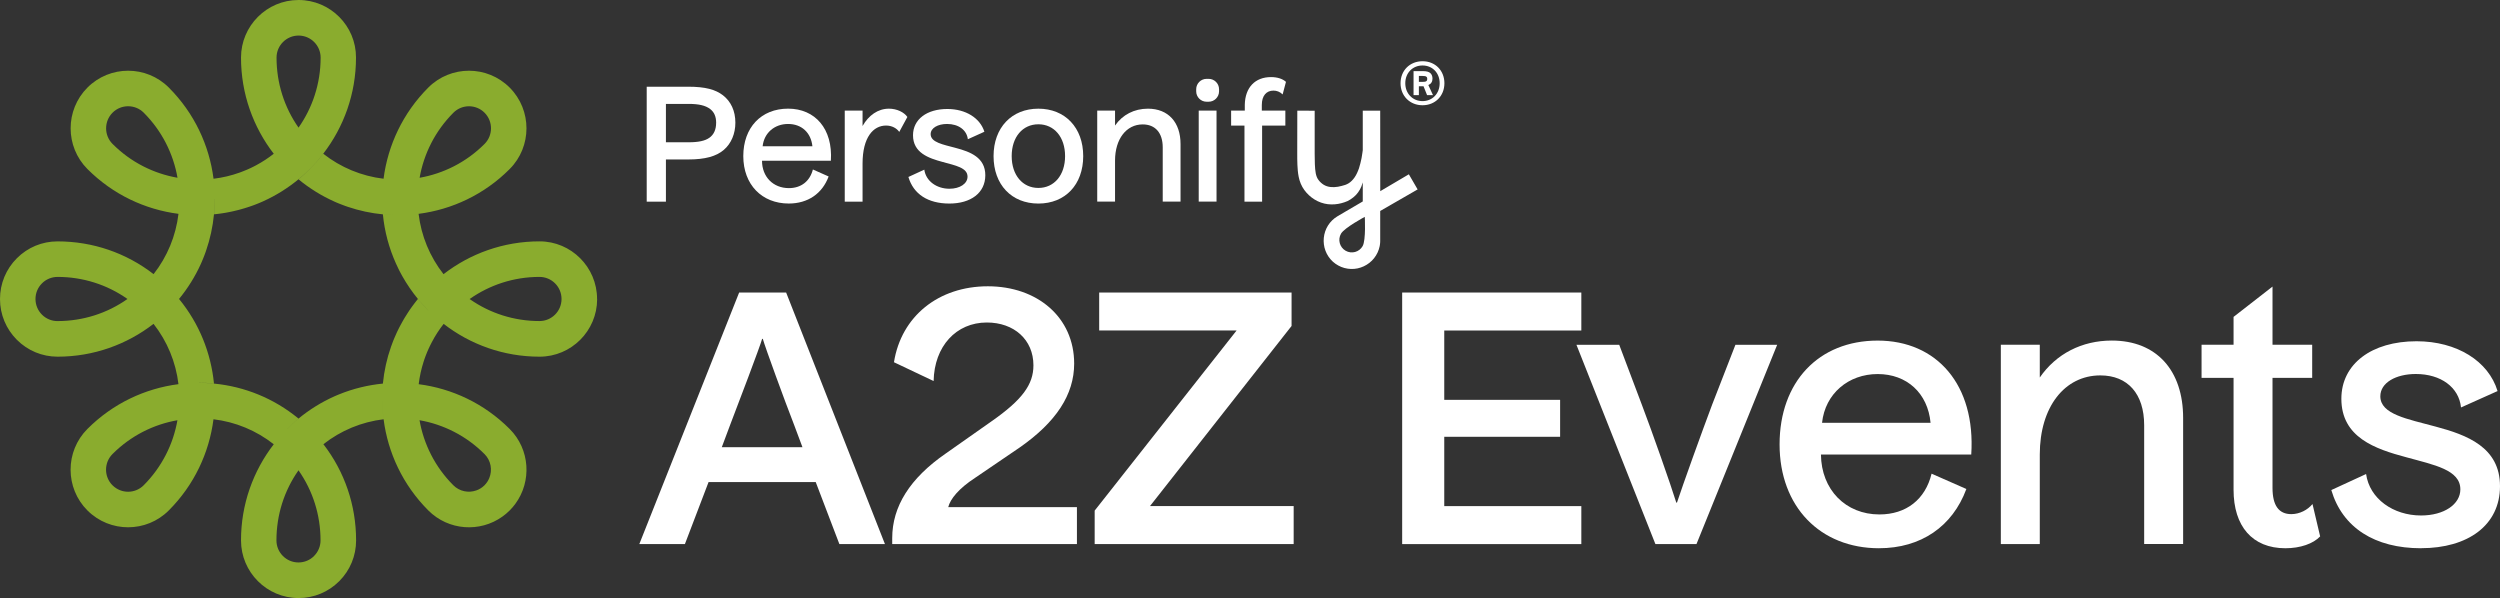 <svg width="255" height="61" viewBox="0 0 255 61" fill="none" xmlns="http://www.w3.org/2000/svg">
<rect x="0" y="0" width="255" height="61" fill="#333333" stroke="none"/>
<path d="M65.21 55.496L75.394 29.836H80.185L90.264 55.496H85.616L83.203 49.169H72.274L69.86 55.496H65.213H65.21ZM73.62 45.616H81.851L81.001 43.343C80.042 40.89 78.021 35.345 77.807 34.564H77.737C77.523 35.345 75.253 41.316 74.473 43.343L73.622 45.616H73.62Z" fill="white"/>
<path d="M91.006 55.495V54.891C91.006 51.657 92.816 48.779 96.469 46.256L101.117 42.987C104.276 40.784 105.41 39.219 105.41 37.266C105.41 34.637 103.422 32.895 100.657 32.895C97.534 32.895 95.299 35.312 95.229 38.866L91.185 36.948C91.93 32.258 95.727 29.201 100.765 29.201C105.803 29.201 109.565 32.364 109.565 37.089C109.565 40.252 107.721 43.06 103.994 45.654L99.451 48.746C97.818 49.812 96.933 50.878 96.719 51.73H109.847V55.498H91.006V55.495Z" fill="white"/>
<path d="M111.656 55.496V52.083L126.133 33.71H112.117V29.836H131.74V33.248L117.298 51.622H131.954V55.496H111.656Z" fill="white"/>
<path d="M143.021 55.495V29.838H161.296V33.712H147.314V40.784H159.132V44.552H147.314V51.624H161.296V55.498H143.021V55.495Z" fill="white"/>
<path d="M160.797 35.169H165.161L167.468 41.281C168.497 43.983 170.448 49.525 170.981 51.266H171.052C171.62 49.525 173.606 44.015 174.635 41.281L177.013 35.169H181.271L173.04 55.498H168.852L160.797 35.169Z" fill="white"/>
<path d="M191.666 55.921C185.669 55.921 181.517 51.692 181.517 45.331C181.517 38.969 185.491 34.74 191.523 34.74C197.555 34.74 201.528 39.254 201.068 46.362H185.737C185.773 49.95 188.256 52.473 191.699 52.473C194.432 52.473 196.382 50.946 197.021 48.315L200.569 49.877C199.15 53.716 195.921 55.919 191.664 55.919L191.666 55.921ZM185.848 43.128H196.918C196.634 40.106 194.505 38.153 191.525 38.153C188.546 38.153 186.168 40.144 185.848 43.128Z" fill="white"/>
<path d="M204.085 55.495V35.166H208.058V38.505C209.727 36.088 212.351 34.737 215.404 34.737C219.981 34.737 222.679 37.794 222.679 42.626V55.49H218.705V43.372C218.705 40.174 217.037 38.291 214.234 38.291C210.58 38.291 208.058 41.525 208.058 46.359V55.492H204.085V55.495Z" fill="white"/>
<path d="M233.11 55.921C229.738 55.921 227.823 53.683 227.823 49.951V38.544H224.559V35.166H227.823V32.323L231.796 29.231V35.166H235.843V38.544H231.796V49.774C231.796 51.551 232.435 52.441 233.711 52.441C234.562 52.441 235.38 52.015 235.875 51.41L236.655 54.714C235.946 55.46 234.632 55.921 233.107 55.921H233.11Z" fill="white"/>
<path d="M246.948 55.921C242.229 55.921 238.928 53.824 237.793 49.986L241.341 48.35C241.696 50.873 244.109 52.579 246.948 52.579C249.29 52.579 250.956 51.442 250.956 49.913C250.956 47.922 248.294 47.425 245.455 46.644C242.262 45.792 238.819 44.617 238.819 40.673C238.819 37.119 241.907 34.808 246.485 34.808C250.601 34.808 253.83 36.834 254.751 39.889L251.024 41.56C250.81 39.498 248.966 38.148 246.412 38.148C244.388 38.148 242.793 39.035 242.793 40.421C242.793 42.268 245.561 42.732 248.435 43.513C251.628 44.365 255 45.61 255 49.59C255 53.57 251.736 55.916 246.945 55.916L246.948 55.921Z" fill="white"/>
<path d="M75.008 12.513C75.008 13.635 74.588 14.641 73.826 15.291C73.063 15.941 71.946 16.266 70.179 16.266H67.924V20.568H65.964V8.844H70.179C71.963 8.844 72.983 9.136 73.745 9.721C74.555 10.353 75.008 11.311 75.008 12.513ZM73.048 12.528C73.048 11.878 72.837 11.425 72.431 11.117C71.961 10.759 71.281 10.598 70.242 10.598H67.924V14.512H70.242C71.246 14.512 71.913 14.366 72.348 14.058C72.819 13.733 73.045 13.199 73.045 12.531L73.048 12.528Z" fill="white"/>
<path d="M84.745 16.395H77.726C77.726 18.036 78.861 19.188 80.466 19.188C81.715 19.188 82.606 18.489 82.915 17.287L84.52 18C83.871 19.755 82.397 20.76 80.451 20.76C77.711 20.76 75.816 18.827 75.816 15.921C75.816 13.015 77.633 11.082 80.388 11.082C83.144 11.082 84.961 13.144 84.749 16.392L84.745 16.395ZM82.865 14.918C82.719 13.522 81.763 12.645 80.383 12.645C79.004 12.645 77.935 13.555 77.789 14.918H82.862H82.865Z" fill="white"/>
<path d="M92.553 11.929L91.725 13.456C91.466 13.083 90.98 12.806 90.379 12.806C89.083 12.806 87.981 13.99 87.981 16.687V20.569H86.164V11.278H87.981V12.854C88.597 11.765 89.553 11.085 90.671 11.085C91.481 11.085 92.211 11.442 92.551 11.929H92.553Z" fill="white"/>
<path d="M92.659 18.05L94.279 17.304C94.44 18.474 95.542 19.252 96.841 19.252C97.91 19.252 98.688 18.733 98.688 18.017C98.688 17.108 97.455 16.881 96.159 16.523C94.699 16.132 93.127 15.58 93.127 13.796C93.127 12.173 94.536 11.117 96.629 11.117C98.509 11.117 99.969 12.042 100.407 13.438L98.721 14.202C98.607 13.259 97.764 12.644 96.597 12.644C95.673 12.644 94.926 13.05 94.926 13.682C94.926 14.527 96.189 14.738 97.503 15.094C98.977 15.485 100.502 16.069 100.502 17.871C100.502 19.673 99.028 20.762 96.838 20.762C94.649 20.762 93.174 19.804 92.656 18.05H92.659Z" fill="white"/>
<path d="M101.343 15.924C101.343 13.018 103.19 11.085 105.915 11.085C108.64 11.085 110.488 13.018 110.488 15.924C110.488 18.829 108.656 20.763 105.915 20.763C103.175 20.763 101.343 18.829 101.343 15.924ZM108.638 15.924C108.638 13.975 107.521 12.677 105.915 12.677C104.31 12.677 103.192 13.975 103.192 15.924C103.192 17.872 104.312 19.17 105.915 19.17C107.518 19.17 108.638 17.872 108.638 15.924Z" fill="white"/>
<path d="M120.415 14.689V20.566H118.598V15.029C118.598 13.552 117.836 12.69 116.555 12.69C114.884 12.69 113.734 14.184 113.734 16.375V20.564H111.917V11.278H113.734V12.806C114.496 11.702 115.694 11.085 117.091 11.085C119.167 11.085 120.415 12.481 120.415 14.689Z" fill="white"/>
<path d="M122.269 20.566V11.278H124.086V20.566H122.269ZM123.283 10.376H123.072C122.488 10.376 122.012 9.899 122.012 9.315V9.103C122.012 8.518 122.488 8.042 123.072 8.042H123.283C123.867 8.042 124.343 8.518 124.343 9.103V9.315C124.343 9.899 123.867 10.376 123.283 10.376Z" fill="white"/>
<path d="M143.707 17.776C142.736 18.353 141.762 18.928 140.786 19.5V18.817L140.781 11.289H139.002V15.321C138.989 15.407 138.979 15.493 138.966 15.578C138.941 15.76 138.916 15.939 138.881 16.118C138.846 16.297 138.805 16.473 138.762 16.647C138.717 16.821 138.672 16.995 138.617 17.161C138.561 17.33 138.491 17.491 138.42 17.648C138.279 17.96 138.088 18.237 137.879 18.441C137.456 18.865 137.019 18.925 136.47 19.049C135.934 19.134 135.438 19.097 135.028 18.852C134.925 18.789 134.827 18.716 134.734 18.63C134.641 18.547 134.545 18.441 134.477 18.343C134.407 18.247 134.356 18.154 134.313 18.048C134.271 17.942 134.235 17.824 134.208 17.685C134.1 17.126 134.107 16.39 134.097 15.666C134.087 14.215 134.089 12.751 134.097 11.294L132.325 11.286L132.318 15.684C132.318 16.055 132.318 16.418 132.335 16.806C132.353 17.194 132.378 17.597 132.466 18.038C132.509 18.257 132.577 18.492 132.673 18.724C132.768 18.956 132.897 19.185 133.043 19.384C133.189 19.586 133.34 19.75 133.513 19.913C133.687 20.075 133.878 20.223 134.084 20.349C134.497 20.604 134.973 20.773 135.446 20.828C135.919 20.881 136.384 20.841 136.817 20.727C137.034 20.672 137.245 20.599 137.454 20.508C137.658 20.405 137.859 20.279 138.043 20.128C138.418 19.833 138.692 19.429 138.858 19.029C138.916 18.885 138.964 18.744 139.002 18.603V18.817V20.548C138.41 20.894 137.819 21.241 137.227 21.587L136.405 22.071C136.03 22.295 135.695 22.62 135.456 23.001C134.975 23.767 134.882 24.735 135.199 25.579C135.358 26 135.619 26.388 135.954 26.693C136.123 26.844 136.306 26.973 136.5 27.079C136.694 27.187 136.903 27.275 137.122 27.333C137.56 27.454 138.028 27.469 138.471 27.376C138.913 27.283 139.329 27.086 139.681 26.809C140.036 26.532 140.325 26.166 140.516 25.753C140.612 25.546 140.683 25.327 140.728 25.105L140.755 24.939L140.773 24.77C140.778 24.715 140.778 24.659 140.781 24.604V24.523V24.465V22.582V21.519C142.051 20.783 143.322 20.047 144.598 19.321L143.705 17.781L143.707 17.776ZM138.989 25.105C138.639 25.715 137.862 25.927 137.253 25.576C136.644 25.226 136.432 24.447 136.782 23.837C137.132 23.227 139.208 22.119 139.208 22.119C139.208 22.119 139.339 24.493 138.989 25.103V25.105Z" fill="white"/>
<path d="M128.707 10.686C128.707 9.761 129.178 9.241 129.89 9.241C130.215 9.241 130.555 9.355 130.829 9.632L131.169 8.349C130.829 8.039 130.293 7.863 129.644 7.863C128.023 7.863 127.001 8.919 126.969 10.688V11.28H125.574V12.808H126.936V20.568H128.735V12.808H131.106V11.28H128.705V10.688L128.707 10.686Z" fill="white"/>
<path d="M142.855 8.491C142.855 7.193 143.802 6.245 145.098 6.245C146.394 6.245 147.33 7.193 147.33 8.491C147.33 9.789 146.384 10.736 145.098 10.736C143.812 10.736 142.855 9.789 142.855 8.491ZM146.847 8.491C146.847 7.442 146.112 6.679 145.098 6.679C144.083 6.679 143.339 7.445 143.339 8.491C143.339 9.537 144.083 10.313 145.098 10.313C146.112 10.313 146.847 9.537 146.847 8.491ZM144.182 7.253H145.108C145.52 7.253 145.732 7.324 145.883 7.445C146.034 7.576 146.114 7.777 146.114 8.019C146.114 8.332 145.973 8.554 145.692 8.675L146.165 9.703H145.561L145.198 8.796H144.725V9.703H144.182V7.256V7.253ZM145.088 8.352C145.319 8.352 145.42 8.332 145.49 8.271C145.551 8.231 145.581 8.15 145.581 8.05C145.581 7.949 145.551 7.868 145.49 7.828C145.42 7.767 145.319 7.747 145.088 7.747H144.725V8.352H145.088Z" fill="white"/>
<path d="M60.901 30.494C60.901 27.255 58.268 24.616 55.035 24.619C51.351 24.619 47.953 25.866 45.243 27.963C45.243 27.963 45.242 27.963 45.238 27.963C43.839 26.179 42.966 24.064 42.697 21.811C42.697 21.811 42.702 21.811 42.704 21.811C46.101 21.373 49.383 19.853 51.985 17.244C54.27 14.956 54.272 11.236 51.995 8.942L51.985 8.932C49.697 6.641 45.975 6.641 43.685 8.932C41.084 11.538 39.563 14.825 39.123 18.225C39.123 18.225 39.123 18.227 39.123 18.23C36.873 17.96 34.76 17.085 32.975 15.684C32.553 16.231 32.095 16.75 31.607 17.239H31.609C31.237 17.615 30.849 17.965 30.451 18.295C31.559 19.208 32.789 19.971 34.113 20.564C34.199 20.601 34.289 20.642 34.377 20.68C34.463 20.717 34.548 20.753 34.636 20.785C34.679 20.805 34.727 20.821 34.772 20.838C34.833 20.863 34.893 20.889 34.956 20.909C35.039 20.939 35.12 20.972 35.205 21.002C35.303 21.037 35.399 21.07 35.497 21.103C36.654 21.494 37.85 21.748 39.055 21.864C39.055 21.864 39.055 21.869 39.055 21.872C39.226 23.628 39.682 25.302 40.374 26.849C40.459 27.048 40.553 27.242 40.648 27.434C40.683 27.502 40.719 27.57 40.751 27.638C40.784 27.701 40.817 27.764 40.852 27.83C40.912 27.946 40.975 28.062 41.041 28.177L41.043 28.18C41.504 28.997 42.035 29.768 42.623 30.489L42.629 30.494C42.961 30.897 43.313 31.288 43.683 31.658H43.68C43.306 31.288 42.956 30.899 42.626 30.496C42.576 30.557 42.53 30.617 42.48 30.678C42.437 30.731 42.395 30.786 42.354 30.839C42.312 30.897 42.264 30.952 42.223 31.013C42.178 31.068 42.133 31.126 42.093 31.187C42.06 31.23 42.032 31.27 41.999 31.315C41.939 31.398 41.879 31.482 41.818 31.57C41.791 31.613 41.758 31.658 41.728 31.701C41.72 31.711 41.713 31.721 41.708 31.734L41.597 31.905C41.484 32.074 41.378 32.243 41.275 32.414C41.237 32.477 41.199 32.54 41.166 32.601C41.124 32.669 41.089 32.734 41.051 32.802C41.011 32.87 40.973 32.938 40.938 33.009C40.9 33.077 40.862 33.145 40.824 33.216C40.786 33.284 40.754 33.352 40.716 33.422C40.681 33.493 40.646 33.563 40.61 33.634C40.568 33.722 40.525 33.813 40.482 33.899C40.397 34.078 40.319 34.259 40.243 34.441C40.218 34.501 40.193 34.562 40.167 34.622C40.152 34.662 40.135 34.705 40.117 34.743C40.11 34.773 40.097 34.798 40.084 34.826C40.017 34.998 39.954 35.174 39.891 35.348C39.886 35.361 39.883 35.373 39.878 35.386C39.46 36.573 39.181 37.823 39.055 39.121C39.055 39.121 39.055 39.123 39.055 39.126C39.043 39.249 39.038 39.373 39.028 39.499C39.035 39.36 39.045 39.232 39.055 39.126C37.548 39.272 36.056 39.633 34.631 40.207C34.546 40.24 34.46 40.278 34.372 40.313C34.284 40.351 34.193 40.389 34.105 40.429C32.782 41.021 31.554 41.785 30.449 42.695C30.449 42.695 30.449 42.695 30.447 42.695C30.041 43.027 29.654 43.38 29.284 43.751H29.281C29.656 43.373 30.044 43.02 30.444 42.692C27.925 40.615 24.918 39.426 21.835 39.126C21.833 39.126 21.828 39.126 21.825 39.126C21.307 39.075 20.783 39.048 20.265 39.048V39.043C20.791 39.043 21.312 39.068 21.825 39.118C21.523 36.036 20.338 33.022 18.267 30.499H18.264C18.264 30.499 18.264 30.494 18.264 30.491C19.155 29.407 19.905 28.205 20.491 26.91C20.524 26.837 20.557 26.764 20.587 26.688C20.637 26.575 20.685 26.461 20.73 26.345C20.766 26.255 20.801 26.166 20.836 26.073C20.869 25.987 20.902 25.904 20.932 25.819C20.959 25.738 20.99 25.657 21.017 25.576C21.433 24.372 21.704 23.127 21.825 21.869C21.825 21.869 21.825 21.864 21.825 21.861C21.875 21.342 21.903 20.818 21.903 20.299H21.908C21.908 20.826 21.883 21.347 21.833 21.861C21.991 21.846 22.15 21.829 22.308 21.806C22.399 21.794 22.489 21.783 22.58 21.768C22.666 21.756 22.749 21.743 22.834 21.73C22.9 21.72 22.963 21.71 23.028 21.698C23.038 21.698 23.048 21.695 23.058 21.693C23.071 21.693 23.083 21.688 23.096 21.685C23.149 21.675 23.202 21.665 23.255 21.655C23.317 21.642 23.383 21.63 23.448 21.617C23.519 21.602 23.587 21.589 23.655 21.574C23.677 21.569 23.702 21.564 23.725 21.559C23.791 21.544 23.853 21.529 23.919 21.514C23.936 21.509 23.954 21.506 23.972 21.501C24.055 21.481 24.138 21.461 24.221 21.441C24.306 21.418 24.394 21.395 24.483 21.373C24.571 21.347 24.656 21.325 24.744 21.299C24.825 21.277 24.908 21.252 24.988 21.226C25.054 21.206 25.122 21.186 25.187 21.163C25.245 21.146 25.303 21.126 25.361 21.108C25.419 21.09 25.477 21.07 25.534 21.05C25.617 21.022 25.698 20.992 25.779 20.964C25.864 20.934 25.947 20.901 26.033 20.869C26.123 20.833 26.214 20.798 26.304 20.763C26.435 20.71 26.564 20.654 26.694 20.599C26.752 20.574 26.81 20.548 26.868 20.521C28.159 19.936 29.362 19.182 30.444 18.29L30.449 18.285C30.852 17.952 31.239 17.602 31.607 17.234C32.095 16.745 32.55 16.226 32.973 15.679C32.973 15.679 32.973 15.679 32.973 15.677C35.067 12.962 36.312 9.56 36.312 5.87C36.322 2.639 33.695 0.005 30.462 0C30.459 0 30.454 0 30.451 0C27.215 0 24.583 2.636 24.583 5.877C24.583 9.565 25.829 12.967 27.922 15.682C27.359 16.128 26.762 16.516 26.146 16.846C26.063 16.891 25.98 16.934 25.897 16.977C25.834 17.01 25.771 17.04 25.708 17.07C25.655 17.096 25.605 17.121 25.552 17.146C25.522 17.161 25.489 17.176 25.459 17.189C25.404 17.214 25.351 17.239 25.295 17.262C25.258 17.279 25.222 17.295 25.185 17.31C25.117 17.34 25.051 17.368 24.981 17.393C24.958 17.403 24.935 17.413 24.913 17.421C24.847 17.448 24.779 17.476 24.712 17.501C24.686 17.511 24.664 17.519 24.639 17.529C24.581 17.549 24.523 17.572 24.465 17.595C23.609 17.905 22.711 18.121 21.78 18.232C21.78 18.232 21.78 18.23 21.78 18.227C21.345 14.825 19.822 11.538 17.22 8.932C14.933 6.641 11.208 6.641 8.921 8.932C6.633 11.223 6.633 14.953 8.921 17.244C11.523 19.85 14.804 21.373 18.201 21.811C18.201 21.811 18.204 21.811 18.206 21.811C17.937 24.062 17.064 26.176 15.667 27.961C15.667 27.961 15.667 27.961 15.665 27.961C12.872 25.796 9.459 24.621 5.868 24.621C4.301 24.621 2.826 25.234 1.719 26.343C0.611 27.454 0 28.931 0 30.501C0 30.504 0 30.509 0 30.511C0.003 32.077 0.614 33.548 1.719 34.657C2.828 35.769 4.301 36.379 5.868 36.381C9.552 36.381 12.947 35.134 15.66 33.034C15.66 33.034 15.66 33.034 15.662 33.034C17.061 34.819 17.935 36.933 18.204 39.186C18.204 39.186 18.199 39.186 18.196 39.186C14.799 39.625 11.518 41.147 8.916 43.753C6.628 46.044 6.628 49.774 8.916 52.065C8.921 52.07 8.926 52.075 8.931 52.078C11.221 54.356 14.933 54.351 17.215 52.065C19.82 49.457 21.337 46.17 21.775 42.77C21.775 42.77 21.775 42.768 21.775 42.765C24.027 43.035 26.138 43.912 27.922 45.313V45.316C25.829 48.03 24.581 51.433 24.583 55.123C24.583 56.743 25.242 58.212 26.304 59.276C27.366 60.34 28.833 61 30.451 61C30.456 61 30.462 61 30.467 61C32.029 60.998 33.496 60.385 34.604 59.279C35.711 58.17 36.322 56.693 36.322 55.123C36.322 51.526 35.15 48.108 32.988 45.311C32.988 45.311 32.988 45.311 32.988 45.308C34.77 43.91 36.881 43.035 39.128 42.765C39.04 42.08 38.995 41.387 38.997 40.696C38.997 40.696 38.997 40.691 38.997 40.681V40.694C38.997 41.387 39.04 42.077 39.128 42.765C39.128 42.765 39.128 42.77 39.128 42.773C39.566 46.173 41.086 49.459 43.688 52.065C45.741 54.122 48.952 54.334 51.242 52.695C51.504 52.511 51.751 52.302 51.987 52.065C52.194 51.859 52.382 51.637 52.551 51.41C54.257 49.111 54.066 45.838 51.987 43.756C49.383 41.147 46.104 39.627 42.709 39.189H42.707C42.8 38.392 42.976 37.614 43.215 36.87C43.245 36.777 43.275 36.684 43.306 36.593C43.31 36.585 43.313 36.575 43.318 36.568C43.338 36.502 43.361 36.439 43.386 36.376C43.411 36.303 43.441 36.233 43.469 36.159C43.472 36.149 43.477 36.139 43.484 36.127C43.512 36.048 43.539 35.975 43.572 35.902C43.582 35.877 43.592 35.857 43.602 35.834C43.638 35.749 43.675 35.668 43.713 35.582C43.751 35.497 43.791 35.411 43.834 35.323C43.834 35.315 43.842 35.308 43.844 35.303C43.867 35.252 43.894 35.202 43.917 35.154C43.965 35.061 44.013 34.967 44.06 34.877C44.395 34.234 44.793 33.624 45.251 33.037H45.253C47.963 35.136 51.361 36.384 55.04 36.381C58.271 36.381 60.901 33.752 60.908 30.519C60.908 30.514 60.908 30.509 60.908 30.504L60.901 30.494ZM46.247 11.498C47.125 10.618 48.55 10.621 49.425 11.498L49.435 11.508C50.301 12.385 50.299 13.806 49.425 14.681C47.553 16.556 45.228 17.705 42.8 18.134C43.227 15.702 44.375 13.373 46.247 11.498ZM30.454 3.627C30.454 3.627 30.459 3.627 30.464 3.627C31.7 3.632 32.704 4.64 32.704 5.877C32.704 8.531 31.871 10.994 30.451 13.018C28.994 10.941 28.207 8.468 28.207 5.877C28.207 4.637 29.216 3.627 30.454 3.627ZM11.48 14.681C10.604 13.804 10.604 12.375 11.48 11.495C12.356 10.618 13.783 10.618 14.661 11.495C16.533 13.37 17.68 15.699 18.106 18.131C15.677 17.706 13.352 16.556 11.48 14.681ZM5.868 32.752C5.267 32.752 4.703 32.517 4.278 32.092C3.855 31.668 3.624 31.106 3.619 30.509C3.619 30.506 3.619 30.501 3.619 30.499C3.619 29.896 3.853 29.332 4.278 28.906C4.703 28.48 5.267 28.248 5.868 28.245C8.458 28.245 10.926 29.034 13.002 30.496C10.929 31.96 8.458 32.749 5.868 32.749V32.752ZM14.653 49.5C13.78 50.374 12.366 50.377 11.488 49.512C11.482 49.507 11.477 49.505 11.473 49.5C10.597 48.623 10.597 47.194 11.473 46.314C13.345 44.439 15.67 43.287 18.098 42.864C17.673 45.296 16.523 47.624 14.653 49.5ZM32.037 56.71C31.614 57.134 31.055 57.366 30.459 57.371C30.454 57.371 30.449 57.371 30.444 57.371C29.203 57.371 28.197 56.36 28.197 55.12C28.197 52.527 28.984 50.052 30.447 47.972C31.906 50.049 32.694 52.524 32.694 55.117C32.694 55.72 32.46 56.284 32.034 56.71H32.037ZM39.085 38.962C39.199 37.909 39.418 36.863 39.74 35.844C39.42 36.863 39.199 37.909 39.085 38.962ZM49.42 46.314C50.08 46.974 50.243 47.95 49.906 48.764C49.798 49.031 49.634 49.28 49.42 49.497C49.174 49.744 48.882 49.92 48.575 50.026C47.785 50.304 46.871 50.127 46.24 49.497C44.367 47.622 43.217 45.293 42.792 42.861C45.221 43.289 47.546 44.436 49.418 46.314H49.42ZM40.24 21.935C39.868 21.927 39.498 21.907 39.126 21.872C39.498 21.907 39.868 21.924 40.24 21.935ZM57.277 30.509C57.272 31.744 56.265 32.749 55.03 32.747C52.443 32.747 49.977 31.96 47.901 30.501C49.921 29.08 52.377 28.243 55.03 28.245C56.27 28.245 57.279 29.254 57.277 30.496C57.277 30.501 57.277 30.506 57.277 30.509Z" fill="#8AAC2E"/>
</svg>
